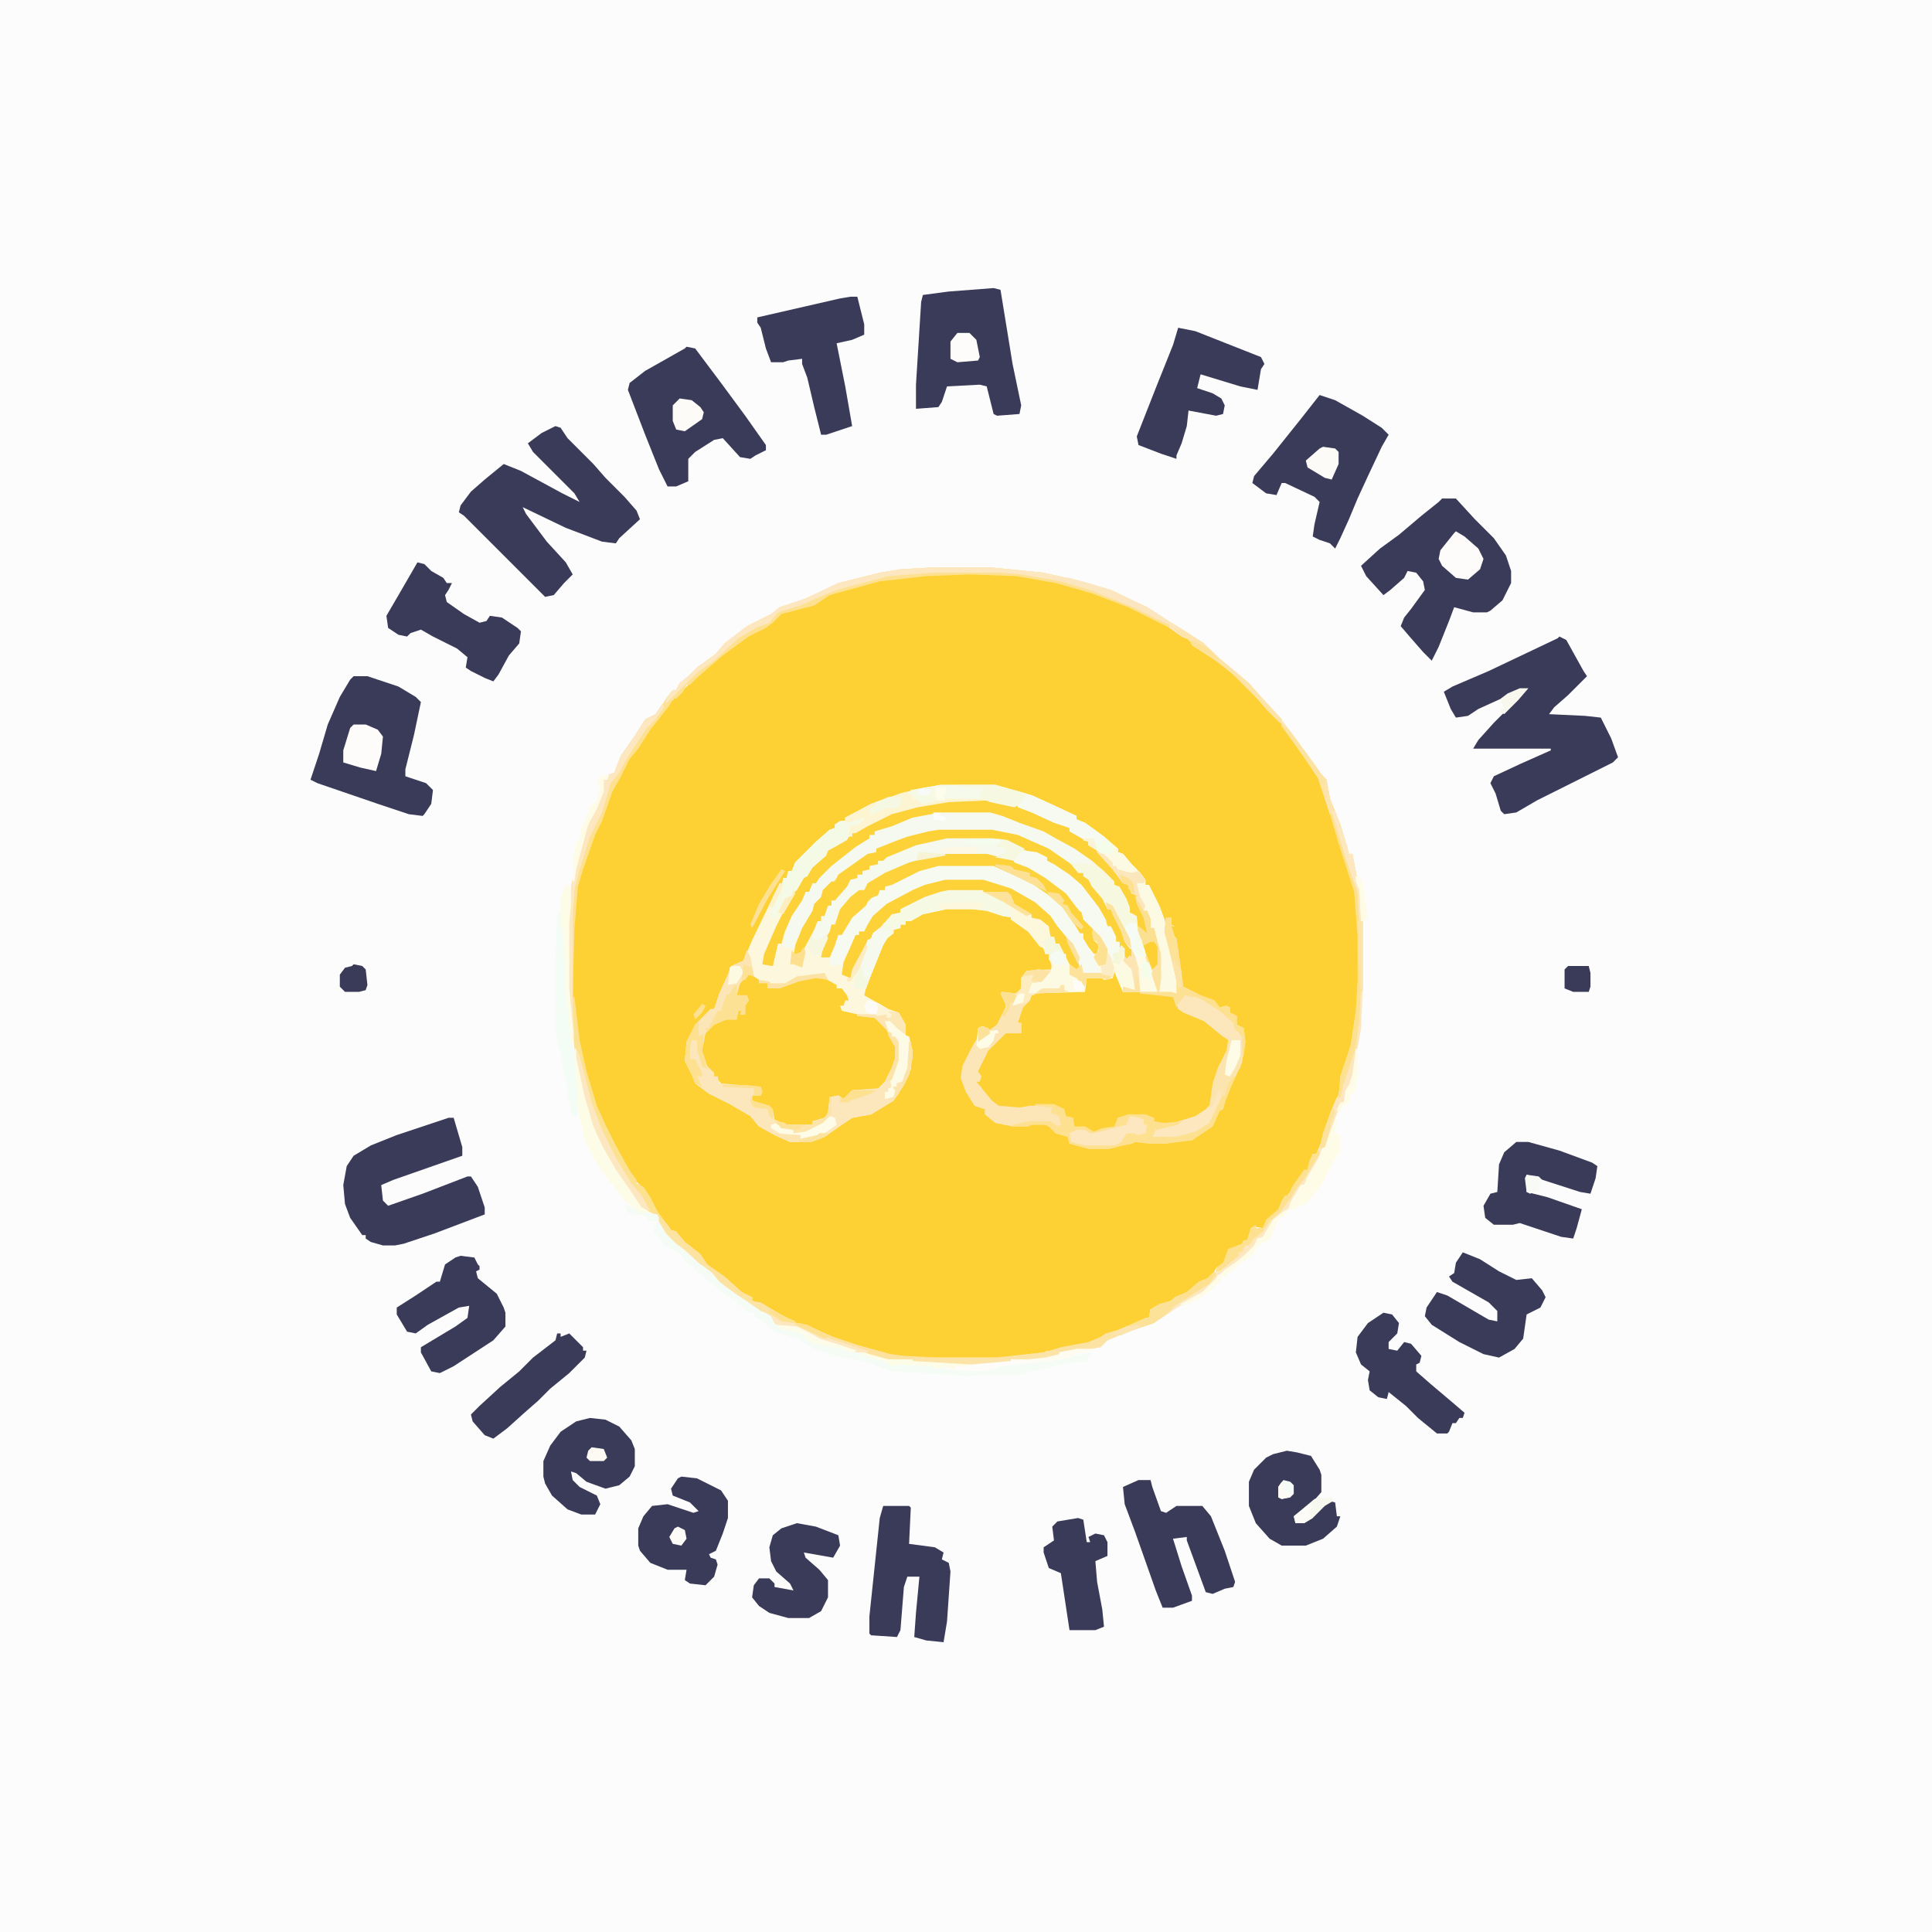 <?xml version="1.0" encoding="UTF-8"?>
<svg version="1.1" viewBox="0 0 1120 1120" width="280" height="280" xmlns="http://www.w3.org/2000/svg">
<path transform="translate(0)" d="m0 0h1120v1120h-1120z" fill="#FDFCFC"/>
<path transform="translate(562,332)" d="m0 0 27 1 23 4 27 8 20 8 16 9 6 3 9 6 5 5 13 8 16 15 11 11 7 8 8 11 9 13 7 11 6 19 6 20 8 25 2 26v26l-1 19-3 18-6 18-3 15-7 18-4 10-1 2h-2l-3 9-5 5-6 10-3 3-2 5-8 7-2 4-5-1-2 2-2 6h-2l-2 4-7 2-3 8-4 2-2 4-4 4-5 2-9 7-5 2-2 2-8 2-3 1-1 5-8 4-10 4-9 3-2 2-15 4-25 5-20 2h-34l-19-1-11-2-15-4-21-7-9-5-12-4-14-8-6-3v-2l-6-2-12-11-10-7-5-7-9-7-2-4-4-1-8-11-4-8-5-7-3-3-5-6-4-9-8-14-5-13-3-7-6-21-4-25-1-11v-39l2-25 5-16 7-19 4-8 5-15 7-11 4-8 7-9 6-9 6-7 5-7 7-6 13-13 8-6 10-8 9-6 10-5 4-5 12-4 9-2 6-4 7-3 25-7 27-3z" fill="#FDD133"/>
<path transform="translate(545,455)" d="m0 0h32l21 6 11 5 15 7v2l5 2 11 8 8 7v2l3 1 5 6 5 5 3 4v3h2l6 12 3 8 3 15 5 19v7l-1 2h-7l-3-1v-22l-2-7-1-2v-6h-2l-2-10h-2l-4-7v-2l-3-1-2-5-3-1-6-8-11-12-3-2v-2l-4-2-7-4v-2l-9-3-13-6-10-3-14-3h-24l-18 3-15 4-14 7-7 4h-2v2h-3v2l-7 4-4 2-1 3-8 7-3 5-2 1-6 11-7 12-10 23-1 4 6 1 1-9 2-4h2l2-10 8-14 4-6h2l2-5 13-13 12-9 6-4h2v-2h3v-2l18-7 8-3 12-2h29l16 5 9 4 10 4 16 9 11 9 10 10v2l3 1 4 7 2 5v3l4 2 1 10 2 4v4l3 1 1 8 5 12v5h-10l-1-2-2-17-1-6h-2l-3-4-2-6-5-10-1-3h-2l-3-6-6-7-2-4-3-2v-2h-3l-5-5-14-9-16-7-15-3h-31l-15 3-10 3-7 4h-4v2l-8 4-15 11-6 7h-2l-1 5-2 3h-2l-1 5-8 15-2 9 3-1 8-15 2-3h2v-3h2l1-4 1-2h2v-3h2l2-4 7-8 4-1v-2h3v-2l4-1v-2l5-1v-2l12-6 13-5 15-3h26l9 2 12 6 6 2 5 2v2l4 2 9 6 7 6 10 13 4 7 1 4h2l3 6v3h2v8l-1-2-2 2 1 3h-3l-7-14-4-5-5-5-1-4-3-3-6-8-12-9-10-6-10-4-14-3h-24l-15 3-16 6-15 9-1 2-5 3-3 1-2 4-3 3-3 7-1 2h-2l-1 5-4 11-1 3 5-1 4-10 1-2h2l2-5 6-8 7-6 7-7h3v-2l14-7 9-4 8-2h32l22 10 10 7 9 8 8 11 1 4h2l5 9 5 10v5l-10-1-1-5h-2l-6-12-4-6-6-8-5-6-14-9-10-4-10-3h-22l-15 4-19 10-8 7-5 8h-3v2h-2l-3 10-4 9v4l4 2 1-5 9-17 2-1 1-3 5-4 6-7 5-1v-2l14-7 9-3 5-1h20v2l6 1 8 4v3l4 2-1 4-6-1-9-3-9-1h-14l-14 3-7 4h-3v2h-3v2l-4 1v2l-5 4-8 20-3 8-1 4 14 8 6 2 4 7v7h2l2 8-1 11-4 9-6 9-13 8-11 2-6 4-10 7-8 3h-12l-9-4-9-5-5-6-12-7-12-6-8-6-2-5-4-8 1-11 5-10 9-9h2l3-9 5-11 2-5 7-3 5-12 16-33h2v-3h2l1-4h2l2-5 12-12 8-7 3-1v-2l3-2h3v-2l15-8 17-6 12-3z" fill="#FDF8DD"/>
<path transform="translate(550,464)" d="m0 0h24l19 4 12 5 15 7v2l4 1 7 5 12 12 8 10 6 8 3 3 3 5v2h2l2 5v5h2l2 8 2 7v15l-1 7h7l3 1v-9l-7-27 1-8h3v4l2 1h-2l2 6 1 1 4 28 10 5 8 3 3 4 4-1 2 1v3l4 2v5l4 2 1 8-2 12-6 13-4 10-1 4-2 1-4 9-12 8-16 2h-8l-9-1-2 1-5 1-8 2h-12l-11-3-1-4-7-2-4-4-2-1h-8l-2 1h-9l-10-2-6-5v-3l-6-2-5-8-3-8 1-7 5-10 4-7v-5l3-1 4 2 4-3 5-10v-2l-3-6 1-1 8 1 3-3v-6l3-4 11-1h4l-1-4-1-5h-2l-1-3-5-5-4-5-10-7 1-5-3-2v-3l-5-2-9-3v-2l-20 1-11 3-10 4-4 3h-3v2l-5 2-3 4h-2l-2 4-4 2-1 4h-2l-2 5-7 13-1 4-5-2 1-7 7-16h2v-2h3l2-4 3-5 8-7 15-8 7-3 12-3h22l16 5 14 8 9 8 4 6 5 6 6 11 1 5h2l1 5 10 1-2-6-4-9-4-6v-3h-2l-3-5-7-10-8-7-10-7-22-10h-32l-11 3-16 8-4 1v2h-3l-1 3-5 2-2 4-8 7-6 10h-2l-2 6-3 7h-5l2-10 3-5 1-4h2l3-9 6-7 5-4h3l2-4 10-6 14-6 15-4 6-1h24l16 4 14 6 12 9 6 5 5 7v2l3 1 3 7 5 5 6 9 2 7 2-1-1-3 3-1 1-6h-2l-3-9h-2l-5-10-10-12v-2l-3-1-5-5-12-8v-2l-5-1-10-4-10-5-7-1h-26l-18 4-17 7-2 2h-3v2l-5 1v2l-4 1v2h-3v2l-4 1-2 4-7 8h-2v3h-2l-2 6h-2v3h-2l-2 5-8 15-2-1-2 2 1-7 4-10 6-10 1-4 4-4 1-4 5-5h2l2-4 17-12 5-1v-2l10-4 8-3 12-3 6-1h31l15 3 18 8 16 11 1 3h3l5 5 4 7 5 6v3h2l6 10 3 9 2 4h2l3 11 1 14h10l-3-9-4-11v-5l-2-1-3-8-1-10-3-2-5-12-9-10-8-8-10-7-11-6-7-4-14-5-10-4-7-2h-29l-16 3-12 5-10 3v2h-3v2l-8 5-14 11-7 7-2 3h-2l-2 5h-2l-2 5-6 9-4 9-2 7h-2l-3 13-6-1 1-6 7-16 8-16 6-9 2-4h2l2-5 7-7 11-9h3v-2h3v-2l9-5 14-7 15-4z" fill="#FCE7BF"/>
<path transform="translate(645,561)" d="m0 0 3 3 3 10 29 3 3 7 18 9 11 10v6l-5 10-3 9-2 12-3 3-6 4-13 4-8 1-3-2v-2l-5-1h-10l-6 1-1 5-1 1-11 2-2 1-4-3h-7v-6l-5-1v-4l-6-2h-11l-9 2-12-1-7-6-3-4v-2l-3-1v-2h2v-4l-2-2 6-12 11-11 9 1v-6h-2l2-9 6-7 6-2h25v-8l1-1h9l3 1h3z" fill="#FDD133"/>
<path transform="translate(434,564)" d="m0 0 6 4v2l3-1 2 1v3l11-2 10-4 10-1 9 5v2h3l3 4 1 3h-2l-1 3h-2l1 3 9 2 10 1 5 5 8 13-1 9-4 9-4 6-2 1-15 1-5 5-3-2h-4l-1 9-5 5h-5v2l-5 1h-10l-8-4-2-7-10-4v-3h5v-4l-22-2-3-3v-2h-2l-6-7-2-11 3-8 5-5 7-3h6l1-4h2l1 1 1-5 1-4-6-1v-6l5-4z" fill="#FDD133"/>
<path transform="translate(544,481)" d="m0 0h31l15 3 18 8 16 11 1 3h3l5 5 4 7 5 6v3h2l6 10 3 9 2 4h2l3 11 1 14h-10l-3-7-2-5-1 4-5 1-1-1h-9l-1 8-33 1v-5l4-3h4l5-5 1-4-2-3v-3h-2l-1-3-5-5-4-5-10-7 1-5-3-2v-3l-5-2-9-3v-2l-20 1-11 3-10 4-4 3h-3v2l-5 2-3 4h-2l-2 4-4 2-1 4h-2l-2 5-7 13-1 4-5-2 1-7 7-16h2v-2h3l2-4 3-5 8-7 15-8 7-3 12-3h22l16 5 14 8 9 8 4 6 5 6 6 11 1 5h2l1 5 10 1-2-6-4-9-4-6v-3h-2l-3-5-7-10-8-7-10-7-22-10h-32l-11 3-16 8-4 1v2h-3l-1 3-5 2-2 4-8 7-6 10h-2l-2 6-3 7h-5l2-10 3-5 1-4h2l3-9 6-7 5-4h3l2-4 10-6 14-6 15-4 6-1h24l16 4 14 6 12 9 6 5 5 7v2l3 1 3 7 5 5 6 9 2 7 2-1-1-3 3-1 1-6h-2l-3-9h-2l-5-10-10-12v-2l-3-1-5-5-12-8v-2l-5-1-10-4-10-5-7-1h-26l-18 4-17 7-2 2h-3v2l-5 1v2l-4 1v2h-3v2l-4 1-2 4-7 8h-2v3h-2l-2 6h-2v3h-2l-2 5-8 15-2-1-2 2 1-7 4-10 6-10 1-4 4-4 1-4 5-5h2l2-4 17-12 5-1v-2l10-4 8-3 12-3z" fill="#FDFAE3"/>
<path transform="translate(540,329)" d="m0 0h35l30 3 22 5 17 5 21 10 14 9 5 3 14 9 8 8 11 9 7 6 7 8 12 13 8 11 12 17 6 7 2 11 6 15 4 13 1 4h2l3 16 2 5 1 18v40l-1 22-3 17-1 10-4 9-2 7-2 1-7 19-6 15-8 13h-2l-2 5-6 10-8 6-6 10h-3l-2 5-5 5-10 8-4 3h-2l-2 4-8 8-12 6-12 8-6 3-12 4-12 5-4 4-30 5-2 1-39 4-26-1-26-2-11-3-9-2-15-4-9-4-6-4-12-2-4-2-2-4-10-6-12-8-8-6-4-5-8-6-11-10-8-7-5-10-9-5-6-9-9-13-8-14-5-11-5-17-6-28-3-21-1-14v-38l2-21 5-22 4-14 6-10 3-9 1-7h2l1-3 3-1 4-10 9-13 5-8 6-3 9-13 3-1 2-4 5-4 5-5 11-8 5-6 13-10 14-7 5-4 15-5 19-9 24-6 12-2zm22 3-25 1-27 3-29 8-9 6-19 5-5 5-4 3-10 5-15 11-7 6-8 7-6 5-6 7-5 5-7 9-4 5-7 11-5 6-5 10-5 9-6 17-4 8-7 20-3 10-2 25v39l3 25 4 18 6 20 5 11 6 12 6 11 3 5 4 6 4 4 5 7 2 5 9 12h3l2 4 11 9 5 7 10 7 10 9 6 2v2l8 4 14 8 10 3 12 6 18 6 18 5 8 1 19 1h34l28-3 10-3 16-3 7-3 3-2 7-2 10-4 8-4 1-5 5-2 7-2 2-2 7-3 7-6 5-2 5-5v-2l4-2 3-8 8-3 1-3h2l3-7h2 4l4-6 6-5 2-5 6-8 6-9 2-1 3-9h2l4-8 6-18 3-7 3-15 5-15 3-20 1-17v-26l-2-26-9-28-5-17-7-21-6-9-7-10-8-11-7-8-9-10-13-13-10-8-14-9-4-4-9-6-24-12-21-8-21-6-23-4z" fill="#FCE7C1"/>
<path transform="translate(904,369)" d="m0 0 4 2 10 18 2 3-11 11-8 7-3 4 21 1 9 1 6 12 4 11-3 3-44 22-12 7-7 1-2-2-3-10-3-6 2-4 15-7 18-8v-1h-45l3-5 9-10 19-19-6 1-22 10-6 4-7 1-3-5-4-10 5-3 21-9 40-19z" fill="#3A3B59"/>
<path transform="translate(322,247)" d="m0 0 3 1 4 6 15 15 7 8 11 11 7 8 2 5-12 11-2 3-8-1-21-8-25-12 2 4 12 16 11 12 4 7-5 5-6 7-5 1-47-47-3-2 1-4 6-8 8-7 11-9 10 4 24 13 10 5-3-5-24-24-3-5 8-6z" fill="#3A3B59"/>
<path transform="translate(836,289)" d="m0 0h8l11 12 11 11 7 10 3 9v7l-5 10-7 6-2 1h-8l-11-3-3 8-6 15-4 8-5-5-7-8-6-7 2-5 4-5 8-11-1-5-4-5-5-1-2 4-8 7-4 3-10-11-3-6 11-10 11-8 13-11 10-8z" fill="#3A3B59"/>
<path transform="translate(205,392)" d="m0 0h8l18 6 10 6 3 3-4 19-5 20v4l12 4 4 4-1 8-4 6-1 1-8-1-18-6-35-12-4-2 5-15 5-17 7-16 6-10z" fill="#3A3B59"/>
<path transform="translate(260,648)" d="m0 0h3l5 17v5l-40 14-7 3 1 9 3 3 20-7 26-10h2l4 6 4 12v4l-29 11-18 6-5 1h-7l-7-2-3-2v-2h-2l-7-10-3-8-1-11 2-11 4-6 10-6 15-6z" fill="#3A3B59"/>
<path transform="translate(398,201)" d="m0 0 5 1 15 20 14 19 12 17v3l-6 3-3 2-6-1-10-11-5 1-11 7-4 4v13l-7 3h-5l-5-10-8-20-10-26 1-4 9-7 23-13z" fill="#3A3B59"/>
<path transform="translate(765,229)" d="m0 0 9 3 16 9 11 7 4 4-4 7-8 17-6 13-5 12-5 11-3 6-3-3-6-2-4-2 1-7 3-13-3-3-17-8h-2l-3 7-6-1-8-6 1-4 11-13 16-20z" fill="#3A3B59"/>
<path transform="translate(576,167)" d="m0 0 4 1 7 43 5 24-1 5-13 1-2-1-4-16-4-1-19 1-3 9-2 3-13 1v-14l3-48 1-4 15-2z" fill="#3A3B59"/>
<path transform="translate(545,455)" d="m0 0h32l21 6 11 5 15 7v2l5 2 11 8 8 7v2l3 1 5 6 5 5 3 4v3h2l6 12 3 8 3 15 5 19v7l-1 2h-7l-3-1v-22l-2-7-1-2v-6h-2l-2-10h-2l-4-7v-2l-3-1-2-5-3-1-6-8-11-12-3-2v-2l-4-2-7-4v-2l-9-3-13-6-10-3-14-3h-24l-18 3-15 4-14 7-7 4h-2v2h-3v2l-7 4-4 2-1 3-8 7-3 5-2 1-4 7-7 6-5 10h-3v-6l6-11 1-6h2l1-4h2l2-5 12-12 8-7 3-1v-2l3-2h3v-2l15-8 17-6 12-3z" fill="#F5FAEA"/>
<path transform="translate(545,470)" d="m0 0h29l16 5 9 4 10 4 16 9 11 9 10 10v2l3 1 4 7 2 5v3l4 2 1 10 2 4v4l3 1 1 8 5 12v5h-10l-1-2-2-17-1-6h-2l-3-4-2-6-5-10-1-3h-2l-3-6-6-7-2-4-3-2v-2h-3l-5-5-14-9-16-7-15-3h-31l-15 3-10 3-7 4h-4v2l-8 4-15 11-6 7h-2l-1 5-2 3h-2l-1 5-8 15h-2l-1 6-6-1 2-11 3-8 8-13h2l2-5 13-13 12-9 6-4h2v-2h3v-2l18-7 8-3z" fill="#F6F9EF"/>
<path transform="translate(683,190)" d="m0 0 10 2 38 15 2 4-2 3-2 12-10-2-23-7-2 8 9 3 5 3 2 4-1 5-4 1-16-3-1 9-3 10-3 7v2l-9-3-13-5-1-5 11-28 10-25z" fill="#3A3B59"/>
<path transform="translate(493,172)" d="m0 0h4l4 16v6l-7 3-9 2 5 25 4 23-15 5h-3l-4-16-4-17-3-8v-3l-8 1-3 1h-7l-3-8-3-12-2-3v-3l48-11z" fill="#3A3B59"/>
<path transform="translate(660,858)" d="m0 0h7l1 4 5 14 3 1 6-4h15l5 6 8 20 6 18-1 3-5 1-7 3-4-1-11-30v-2l-8 1 5 16 6 17v3l-11 4h-6l-4-10-12-34-6-16-1-10z" fill="#3A3B59"/>
<path transform="translate(512,873)" d="m0 0h15l1 1-1 21 15 2 5 3-1 4 4 2 1 5-2 29-2 12-10-1-7-2 1-14 2-21h-7l-2 6-2 25-2 4-15-1-1-1v-10l6-57z" fill="#3A3B59"/>
<path transform="translate(433,551)" d="m0 0 2 4 2 11-3-1-5 5-2 7h6l1 3-2 3v5h-3l1-2h-2l-1 5h-6l-7 3-5 5-2 10 3 9 4 4v2h2l1 4 24 2 1 3-1 2h-5v3l10 3 2 2 1 6 7 3h15v-2l7-2 2-3 1-9 5-1 3 2 5-5 15-1 4-4 4-8 2-6v-6l-4-7 1-2 1 3h2l2 3v11l-4 12v4h-2v2h-2v4l5-1v-6h2v-2l3-1 3-8 1-15h1l1 9-2 10-3 6-6 9-13 8-11 2-6 4-10 7-8 3h-12l-9-4-9-5-5-6-12-7-12-6-8-6-2-5-4-8 1-11 5-10 9-9h2l3-9 5-11 2-5 7-3z" fill="#FCE7BD"/>
<path transform="translate(242,326)" d="m0 0 4 1 4 4 7 4 2 3h3l-2 4-2 3 1 4 10 7 9 5 4-1 2-3 7 1 9 6 2 2-1 7-6 7-6 11-3 4-5-2-8-4-3-2 1-6-6-5-14-7-7-4-6 2-2 2-5-1-6-4-1-7 7-12z" fill="#3A3B59"/>
<path transform="translate(267,728)" d="m0 0 8 1 2 4 1 1v2l-2 1 1 4 11 9 4 8 1 3v8l-7 8-23 15-8 4-5-1-6-11v-3l20-12 7-5 1-7-6 1-18 10-7 5-5-1-6-10v-4l11-7 12-8h2l3-10 6-4z" fill="#3A3B59"/>
<path transform="translate(848,726)" d="m0 0 10 4 11 7 10 5 9-1 6 7 2 4-3 6-8 4-2 14-5 6-9 5-9-2-14-7-16-10-4-5 1-5 6-9 6 2 24 14 5 1v-6l-5-5-21-12-2-3 3-2 1-6z" fill="#3A3B59"/>
<path transform="translate(879,662)" d="m0 0h7l18 5 19 7 3 2-1 7-3 9-6-1-31-10v10l12 3 20 7-3 11-2 6-7-1-24-8-4 1h-11l-5-4-1-7 4-7 4-1 1-16 3-7z" fill="#3A3B59"/>
<path transform="translate(395,856)" d="m0 0 9 1 14 7 4 6v10l-3 9-4 10-4 2 1 2 3 1 1 3-2 7-5 5-9-1-3-2 1-6h-11l-10-4-6-7-1-3v-10l3-7 5-6 9-1 15 5 3-1-5-5-10-4-1-4 4-6z" fill="#3A3B59"/>
<path transform="translate(342,822)" d="m0 0 9 1 8 4 7 8 2 5v10l-3 6-6 5-8 2-11-4-6-5-3-1 1 5 4 4 10 5 2 5-3 6h-8l-8-3-9-8-4-7-1-4v-9l4-9 6-8 9-6z" fill="#3A3B59"/>
<path transform="translate(549,485)" d="m0 0h26l9 2 12 6 6 2 5 2v2l4 2 9 6 7 6 10 13 4 7 1 4h2l3 6v3h2v8l-1-2-2 2 1 3h-3l-7-14-4-5-5-5-1-4-3-3-6-8-12-9-10-6-10-4-14-3h-24l-15 3-16 6-15 9-1 2-5 3-3 1-2 4-3 3-3 7-1 2h-2l-1 5h-2l-2 4-5 1h-1v-7l3-5h2v-3h2l1-4 1-2h2v-3h2l2-4 7-8 4-1v-2h3v-2l4-1v-2l5-1v-2l12-6 13-5z" fill="#F6F9EE"/>
<path transform="translate(746,841)" d="m0 0 6 1 8 2 5 8 1 3v10l-7 8-8 6v3l7-1 10-9 2-2 4 1 1 8h2l-2 6-8 7-10 4h-14l-7-4-8-9-4-10v-14l3-7 7-7 4-2z" fill="#3A3B59"/>
<path transform="translate(544,501)" d="m0 0h32l22 10 10 7 9 8 8 11 1 4h2l5 9 5 10v5l-10-1-1-5h-2l-6-12-4-6-6-8-5-6-14-9-10-4-10-3h-22l-15 4-19 10-8 7-5 8h-3v2h-2l-3 10-3 1-2 6-6 1-1-2 2-10 3-6h2l2-5 6-8 7-6 7-7h3v-2l14-7 9-4z" fill="#F6FAF1"/>
<path transform="translate(550,464)" d="m0 0h24l19 4 12 5 15 7v2l4 1 7 5 12 12 8 10 7 9 3 7 4 8 1 7-2 2-5-6-2-7-2-1-5-12-9-10-8-8-10-7-11-6-7-4-14-5-10-4-7-2h-29l-16 3-12 5-10 3v2h-3v2l-8 5-14 11-7 7-2 3h-2l-2 5h-2l-2 5-6 9-4 9-2 7h-2l-3 13-6-1 1-6 7-16 8-16 6-9 2-4h2l2-5 7-7 11-9h3v-2h3v-2l9-5 14-7 15-4z" fill="#FDD138"/>
<path transform="translate(802,761)" d="m0 0 5 1 4 5-1 6-5 5v4l5 1 4-5 4 1 6 7-1 4-2 1v4l8 7 13 11 7 6-1 3h-2l-2 3h-2l-2 5-1 1h-6l-11-9-7-7-10-8-1 4-5-1-5-4-1-6 1-5-5-4-3-7 1-9 6-8z" fill="#3A3B59"/>
<path transform="translate(540,329)" d="m0 0h35l30 3 22 5 17 5 21 10 14 9 5 3 14 9 8 8 11 9 7 6 7 8 12 13-1 2-7-7-7-8-13-13-10-8-14-9-1-3-5-2-7-5-24-12-21-8-21-6-23-4-27-1-25 1-27 3-29 8-9 6-19 5-5 5-4 3-10 5-15 11-7 6-8 7-4 4h-2l-2 4-4 4h-2l-2 4-7 9-4 5-7 11-5 6-5 10-5 9-6 17-4 8-7 20-3 10-2 25-1 39h-1v-47l1-15 6-22 5-14 6-12 5-16 5-5 6-12 8-11 4-6 5-5 4-8 4-5h2l2-4 5-4 5-5 11-8 5-6 13-10 14-7 5-4 15-5 19-9 24-6 12-2z" fill="#FDE190"/>
<path transform="translate(462,883)" d="m0 0 11 2 13 5 1 6-4 7-17-3 1 3 8 7 5 6v10l-4 8-7 4h-12l-11-3-6-4-4-5 1-7 3-4h6l3 3v2l11 2-2-4-8-7-3-6-1-8 2-7 5-4z" fill="#3A3B59"/>
<path transform="translate(625,880)" d="m0 0 3 1 2 13h2l-1-3 4-2 5 1 2 4v8l-7 3 1 12 3 16 1 10-5 2h-15l-5-33-7-3-3-9v-3l6-4-1-8 3-3z" fill="#3A3B59"/>
<path transform="translate(323,773)" d="m0 0h2v2l5-2 8 8v2h2l-1 4-9 9-11 9-7 7-8 7-10 9-8 6-5-2-7-8-1-4 5-5 12-11 11-9 8-8 13-10z" fill="#3A3B59"/>
<path transform="translate(544,481)" d="m0 0h31l15 3 18 8 16 11 1 3h3l5 5 4 7 5 6v3h2l6 10 3 9 3 4 1 6-4 1-3-7-1-1v-3h-2l-3-9h-2l-5-10-10-12v-2l-3-1-5-5-12-8v-2l-5-1-10-4-10-5-7-1h-26l-18 4-17 7-2 2h-3v2l-5 1v2l-4 1v2h-3v2l-4 1-2 4-7 8h-2v3h-2l-2 6h-2v3h-2l-2 5-8 15-2-1-2 2 1-7 4-10 6-10 1-4 4-4 1-4 5-5h2l2-4 17-12 5-1v-2l10-4 8-3 12-3z" fill="#FDD239"/>
<path transform="translate(384,408)" d="m0 0 1 2-5 7-5 5-8 12-5 8-3 6-5 6-5 17-7 14-6 19-3 12-1 15-1 47h2l3 25 4 18 6 20 5 11 6 12 6 11 3 5 3 4v2l4 2 4 6 4 8 8 11 3 1 5 6 9 7 4 6 10 7 10 9 6 3v2l6 2 16 9 3 1v2l9 3 8 4 25 8v1h-6l-12-4-13-4-5-4-5-2-10-1-3-2-2-4-10-6-12-8-8-6-4-5-8-6-11-10-8-7-5-10-9-5-6-9-9-13-8-14-5-11-5-17-6-28-3-21-1-14v-38l2-21 5-22 4-14 6-10 3-9 1-7h2l1-3 3-1 4-10 9-13 5-8 6-3z" fill="#FCE191"/>
<path transform="translate(548,495)" d="m0 0h24l16 4 14 6 12 9 6 5 5 7v2l3 1 3 7 3 2v7l3 1 1 5-3 3-4-5-3-5v-3h-2l-3-5-7-10-8-7-10-7-22-10h-32l-11 3-16 8-4 1v2h-3l-1 3-5 2-2 4-8 7-6 10h-2l-2 6-3 7h-5l2-10 3-5 1-4h2l3-9 6-7 5-4h3l2-4 10-6 14-6 15-4z" fill="#FDD23A"/>
<path transform="translate(362,698)" d="m0 0 6 2 3 2 10 2 7 12 4 3v2l4 2 10 9 10 8 5 5 13 9 11 7 4 3 1 3 6 1 9 2 6 4 9 4 15 4 9 4 9 2 5 3 9-1 15 1h2l7 1v1l17 1 7-1 5-2 28-3 13-2 12-2v2h-2l-1 3-10 1-18 4-12 3h-21l-9 1-7-1-36-2-14-5-15-3-7-2-9-3-10-6-7-2-6-2-8-7-4-2v-2h-3l-4-4-3-1v-2l-5-2-17-14-3-2v-2h-2l-5-6-4-3-6-3-6-8v-3l-2-1h4v-2h-5l-1-3-8-1-3-1z" fill="#F5FCF6"/>
<path transform="translate(602,562)" d="m0 0 7 1-5 6-6 1-2 6 4 1h-2l-1 3-4 4-3 9h2v6h-9l-10 10-6 12 2 3-1 3h-2l9 11 4 3 12 1 6-1h11l2 1 2 4 2 1 1 4 2 2-4 1-4-3h-12l-3 1h-12l-6-2-5-4v-3l-6-2-5-8-3-8 1-7 5-10 4-7v-5l3-1 4 2 4-3 5-10v-2l-3-6 1-1 8 1 3-3v-6l3-4z" fill="#FCE5B6"/>
<path transform="translate(548,510)" d="m0 0h22l16 5 14 8 9 8 4 6 5 6 6 11 2 7-3 4-5-10v-2h-2l-2-6h-2l-1-4h-2l-3-7-8-4-4-4-7-4-2-5-1-1-14-1h-20l-11 3-10 4-4 3h-3v2l-5 2-3 4h-2l-2 4-4 2-1 4h-2l-2 5-7 13-1 4-5-2 1-7 7-16h2v-2h3l2-4 3-5 8-7 15-8 7-3z" fill="#FDD138"/>
<path transform="translate(715,623)" d="m0 0 1 2-4 8-3 10-2 1-4 9-12 8-16 2h-8l-9-1-2 1-5 1-8 2h-12l-11-3-1-4-7-2-4-4-2-1h-8l-2 1h-9v-1l10-2h12l4 3 2-1-1-5-5-2 1-3-10-1v-1h11l6 3 1 4 4 1 1 5h6l5 3 5-2 7-1 2-5 6-2h10l5 2v2l6 1 10-1-2 2-13 3-2 4h14l11-3 8-5 9-19 3-7z" fill="#FDE190"/>
<path transform="translate(550,516)" d="m0 0h20v2l6 1 8 4v3l4 2-1 4-6-1-9-3-9-1h-14l-14 3-7 4h-3v2h-3v2l-4 1v2l-5 4-8 20-3 8h-7l1-10 5-12 2-6 2-1 1-3 5-4 6-7 5-1v-2l14-7 9-3z" fill="#F6F9E4"/>
<path transform="translate(540,329)" d="m0 0h35l30 3 22 5 17 5 21 10 14 9 5 3 14 9 8 8 11 9 7 6 7 8 12 13-1 2-7-7-7-8-13-13-10-8-14-9-1-3-5-2-7-5v-2l-5-2-16-8-25-10-17-5-23-4-11-1h-40l-26 2-30 8-12 5-9 4-13 4-5 6-8 3-10 6-14 13-10 7-18 18v-3l4-5h2l2-4 5-4 5-5 11-8 5-6 13-10 14-7 5-4 15-5 19-9 24-6 12-2z" fill="#FCE7C1"/>
<path transform="translate(633,499)" d="m0 0 7 6 6 6v2l3 1 4 7 2 5v3l4 2 1 10 2 4v4l3 1 1 8 5 12v5h-10l-1-2-2-17-1-6h-2l-3-4-2-6-5-10-1-3h-2l-3-6-6-7-2-4-3-2v-2h-3l-5-6 13 1z" fill="#F6F8E0"/>
<path transform="translate(593,493)" d="m0 0 8 1 6 3v2l4 2 9 6 7 6 10 13 4 7 1 4h2l3 6v3h2v8l-1-2-2 2 1 3h-3l-7-14-4-5-5-5-1-4-3-3-6-8-12-9-10-6-8-3-1-3z" fill="#F6FAF1"/>
<path transform="translate(515,598)" d="m0 0 2 1v2h2l2 3v11l-4 12v4h-2v2h-2v4l5-1v-6h2v-2l3-1 3-8 1-15h1l1 9-2 10-3 6-6 9-13 8-11 2-6 4-10 7-8 3h-12l-9-4 2-1 13 1v2l10-2 10-6v-4l-4 1-13 7-7 1v-2l-7-1-4-4 6 1 1 1h15v-2l7-2 2-3 1-9 5-1 3 2 5-5 15-1 4-4 4-8 2-6v-6l-4-7z" fill="#FCE6BB"/>
<path transform="translate(323,528)" d="m0 0 2 1v8l2 1 1 11 2 39 2 17 3 16v8l1 5-1 7v3l-1 4-3-3-2-11-1-9-2-6-1-9-2-5-1-11v-37z" fill="#F4FCF6"/>
<path transform="translate(636,493)" d="m0 0 4 2 5 5v2h2l1 2 8 2 4-1 4 5v3h2l6 12 3 8 3 15 5 19v7l-1 2h-7l-3-1v-22l-2-7-1-2v-6h-2l-2-10h-2l-4-7v-2l-3-1-2-5-3-1-6-8-9-10z" fill="#FDFAE3"/>
<path transform="translate(704,737)" d="m0 0 1 2-4 5-6 4-14 9-5 5-7 5-15 5-12 5-4 4-30 5-2 1-39 4-26-1-26-2-11-3-8-3-18-6-17-8 3-1 10 4 9 4 15 5 18 5 8 1 19 1h34l28-3 10-3 16-3 7-3 3-2 7-2 10-4 6-3h2l1-5 5-3 7-2 2-2 7-3 7-6 5-2z" fill="#FCE3A4"/>
<path transform="translate(593,461)" d="m0 0h5l11 5 15 7v2l5 2 11 8 8 7v2l3 1 5 6 3 3-1 2-4 1-7-3v-2h-2l-7-8-7-4v-2l-4-2-7-4v-2l-9-3-13-6-8-3v-3l3-3z" fill="#F6FAF1"/>
<path transform="translate(658,519)" d="m0 0 3 4 2 5h2l2 5v5h2l2 8 2 7v15l-1 7h7l3 1v-9l-7-27 1-8h3v4l2 1h-2l2 6 1 1 4 28 10 5 8 3 3 4 4-1 2 1v3l4 2v5l4 2 1 8-1 8h-1l-1-11-1-3-3-1-2-5-10-8-8-5-8-2-4 5-1 2-2-6-19-2v-1h10l-3-9-4-11v-5l-2-1-3-8 1-4 5 4-2-9-4-8z" fill="#FDE190"/>
<path transform="translate(498,474)" d="m0 0h3v2h-2l-1 3-3 1-2-1 1 3-3 5-7 4-4 2-1 3-8 7-3 5-2 1-4 7-7 6-5 10h-3v-6l6-11 1-6h2l1-4h2l2-5 12-12 8-7 3-1v-2l3-2 10-1z" fill="#F5FAE6"/>
<path transform="translate(333,608)" d="m0 0h1l6 28 6 20 10 19 8 12 7 9 2 4 4 3h-6l-9-7-6-8v-2h-2l-9-13-6-12-3-13-1-6v-9l-1-6z" fill="#FDFCE7"/>
<path transform="translate(743,419)" d="m0 0 5 5 14 19 4 6 3 3 2 11 6 15 4 13 1 4h2l3 16 2 5 1 18v40l-1 1-1 17-2 15-7 21-2 8h-1l1-12 6-18 3-20 1-17v-26l-2-26-9-28-5-17-7-21-6-9-7-10-8-11z" fill="#FDE190"/>
<path transform="translate(433,551)" d="m0 0 2 4 2 11-3-1-5 5-2 7h6l1 3-2 3v5h-3l1-2h-2l-1 5h-6l-7 3-5 5h-2l-1 3-2-1v-6l4-6 4-4h2l3-9 5-11 2-5 7-3z" fill="#FCE5B6"/>
<path transform="translate(687,576)" d="m0 0 9 3 11 7 8 7 1 4 4 4v11h-2l-3 10-3 2-2-1 1-8 2-12-4-2-11-9-12-5-3-2-1-4z" fill="#FCE6BC"/>
<path transform="translate(634,539)" d="m0 0 4 4 6 12v2l2-1-1-3 3-1 2-4 2 2v4l1 2 2-2 1 1v-5l2 4 2 7 1 14h-10l-3-7-2-5-1 4-5 1-1-1h-9l-1 5-5-5-4-2v-6l4 3 3-3 1 5 10 1-4-12h2l1-5-3-3-1-5z" fill="#FDFAE2"/>
<path transform="translate(205,420)" d="m0 0h7l7 3 3 4-1 10-3 10-9-2-10-3v-7l4-13z" fill="#FDFCFA"/>
<path transform="translate(844,308)" d="m0 0 5 3 8 7 3 6-2 6-7 6-7-1-8-7-2-4 1-5 8-10z" fill="#FDFCFA"/>
<path transform="translate(384,408)" d="m0 0 1 2-5 7-5 5-8 12-5 8-3 6-5 6-5 17-7 14-6 19-3 12-1 15v54l1 16h-1l-2-14-1-14v-38l2-21 5-22 4-14 6-10 3-9 1-7h2l1-3 3-1 4-10 9-13 5-8 6-3z" fill="#FCE7C1"/>
<path transform="translate(602,562)" d="m0 0 7 1-5 6-6 1-2 6 4 1h-2l-1 3-4 4-3 9h2v6h-9l-8 8-1-3 4-6-4-1 4-3 5-10v-2l-3-6 1-1 8 1 3-3v-6l3-4z" fill="#FCE5B5"/>
<path transform="translate(525,459)" d="m0 0 3 1 2 3h5l-1 2 14-2h25v1l-23 1-18 3-15 4-14 7-7 4h-2v2l-2-1 1-5 5-1 1-2h2v-2l-9 3-2-1v-2l15-8 17-6z" fill="#FDF4D1"/>
<path transform="translate(774,646)" d="m0 0 1 4-1 7h2l1 2v8l-5 8-6 12-8 10-8 4h-3l1-4 6-10h2l2-5 6-10 6-15z" fill="#FEFCE7"/>
<path transform="translate(382,705)" d="m0 0 5 5 2 3 3 1 5 6 9 7 4 6 10 7 10 9 6 3v2l6 2 16 9 3 1v2l9 3 8 4 25 8v1h-6l-12-4-13-4-5-4-5-2-10-1-3-2-2-4-10-6-12-8-8-6-4-5-8-6-11-10-8-7-4-7z" fill="#FCE3A2"/>
<path transform="translate(610,334)" d="m0 0 10 1 24 7 21 10 14 9 5 3 14 9 8 8 11 9 7 6 7 8 12 13-1 2-7-7-7-8-13-13-10-8-14-9-1-3-5-2-7-5v-2l-5-2-16-8-25-10-17-5-5-1z" fill="#FCE6C0"/>
<path transform="translate(624,782)" d="m0 0h10v1l-12 2-1 2-13 2-28 3-5 2-8 1-17-1-4-2v1h-5l-1-1-17-1-6 1-4-3-9-2-5-2v-1l9 1 7 2 26 2 26 1 39-4 8-2z" fill="#FEFCF9"/>
<path transform="translate(655,647)" d="m0 0 6 1 2 1v3h2l-1 5-5 1-1-1h-5l-3 5-4 2h-17l-8-2-1-5 4-2h5l3 2 6-1 11-3 4-1z" fill="#FCE7C1"/>
<path transform="translate(570,517)" d="m0 0h14l2 2 2 5 10 6v2l5 1 5 4 1 6-3 3-1 3h-2l-7-9-10-7 1-5-3-2v-3l-5-2-9-3z" fill="#FDF8DC"/>
<path transform="translate(656,535)" d="m0 0h2l4 10v4l3 1 1 8 5 12v5h-10l-1-2-2-17-6-16 1-4z" fill="#FDFBE5"/>
<path transform="translate(510,538)" d="m0 0h2v2l4-2-1 5-3 5-7 17-3 8h-7l1-10 5-12 2-6 2-1 1-3z" fill="#F6F9ED"/>
<path transform="translate(512,591)" d="m0 0 6 1 7 8 2 1v18l-4 9h-3l-2 8-5 1v-4h2v-2h2l-1-5 4-11v-11l-1-3h-2l-5-9z" fill="#FDFBE6"/>
<path transform="translate(334,608)" d="m0 0 2 4 7 27 6 16 8 16 9 15 6 7 5 9-5-2-6-9-9-13-8-14-5-11-5-17-5-23z" fill="#FCE7C1"/>
<path transform="translate(394,231)" d="m0 0 7 1 5 4 2 3-1 4-10 7-5-1-2-5v-9z" fill="#FDFBF8"/>
<path transform="translate(764,666)" d="m0 0 1 3-5 8-3 5-6 8-3 5-6 8-6 5-4 6-5 4-3 4h-2l-2 4h-2v2l-11 9h-2v-2l4-3 3-8 8-3 1-2h2l2-7 3-2v2h4l2-5 7-6 2-5 2-3h2l2-5 7-10h2l1-5 2-4h2z" fill="#FDE190"/>
<path transform="translate(767,259)" d="m0 0 7 1 2 2v7l-4 9-4-1-10-6-1-4 8-7z" fill="#FDFBF8"/>
<path transform="translate(555,193)" d="m0 0h7l4 4 2 10-1 2-12 1-4-2v-10z" fill="#FDFCFA"/>
<path transform="translate(743,419)" d="m0 0 5 5 14 19 4 6 3 3 2 11 6 15 4 13 1 4h2l3 16 2 5v18h-1l-1-17-4-11-3-9-7-23v-2h-2l-7-21-6-9-7-10-8-11z" fill="#FCE3A2"/>
<path transform="translate(556,455)" d="m0 0h21l18 5-2 4-3 3-2 1-14-3-5-2-1-3 2-2-1-1-13-1z" fill="#F6F8E1"/>
<path transform="translate(704,737)" d="m0 0 1 2-4 5-6 4-14 9-5 5-7 5-15 5-4 2h-4v-2l18-8h2l1-5 5-3 7-2 2-2 7-3 7-6 5-2z" fill="#FCE298"/>
<path transform="translate(426,571)" d="m0 0h1v6h6l1 3-2 3v5h-3l1-2h-2l-1 5h-6l-7 3-4 4-1-2h2l5-10h2l3-9 2-1z" fill="#FCE194"/>
<path transform="translate(788,575)" d="m0 0h1v21l-3 17-1 10-4 9-2 7-2 1-7 19-2 6-3 1 2-9 5-14 3-7h2l2-11 6-18 2-15z" fill="#FCE6BF"/>
<path transform="translate(628,486)" d="m0 0h6l2 3 6-2 6 5v2l3 1 5 6 3 3-1 2-4 1-7-3v-2h-2l-7-8-7-4v-2l-3-1z" fill="#FDFAE4"/>
<path transform="translate(205,559)" d="m0 0 5 1 2 2 1 9-1 3-4 1h-8l-3-3v-7l3-4 4-1z" fill="#3A3B59"/>
<path transform="translate(909,560)" d="m0 0h12l1 4v8l-1 3h-9l-5-2v-11z" fill="#3A3B59"/>
<path transform="translate(328,513)" d="m0 0 3 1v10l-1 11v38l2 21 1 14-2-3-3-31-1-25-1-11-1-1v-17z" fill="#FDFCE7"/>
<path transform="translate(658,519)" d="m0 0 3 4 2 5h2l2 5v5h2l3 12-1 9-3 3-4-10v-2l-2-1-3-8 1-4 5 4-2-9-4-8z" fill="#FCE092"/>
<path transform="translate(712,603)" d="m0 0h1v9l-3 11 4-1 3-8 1-2h2l-1 7-7 9-2 7h-2v-3l-2 1-3 8-2 1 2-14 3-9 5-10z" fill="#FCE4AF"/>
<path transform="translate(481,647)" d="m0 0 3 1 1 4-7 5-9 3h-5v-2l-7 1-5-2-5-3v-2l3-1 7 3 4 2 7-2 12-6z" fill="#FEFCE7"/>
<path transform="translate(746,701)" d="m0 0v3l-5 3-5 12-5 2-3 3-1 3-9 6-4 4-4 3h-2v2l-5 5-8 6-9 4-2-1 13-7 13-13 6-4 6-5 5-5 2-4 3-1 6-10 5-4z" fill="#FEFCE7"/>
<path transform="translate(602,562)" d="m0 0 7 1-5 6-6 1-2 6 4 1h-2l-1 3-4 2-6 1 2-7 3-3v-6l3-4z" fill="#FCECC0"/>
<path transform="translate(636,493)" d="m0 0 4 2 5 5v2h2l1 2 8 2 4-1 4 5-1 2h-4l2 8 3 5-1 3-4-7v-2l-3-1-2-5-3-1-6-8-9-10z" fill="#FCE6BB"/>
<path transform="translate(405,592)" d="m0 0v3 6l3-2-1 10 3 11-3-2-3-10v-5h-3l-1 5v6h3l4 8v2h-2l-1-1 2 5 1 2-4-2-2-5-4-8 1-11 5-10z" fill="#FDE190"/>
<path transform="translate(351,449)" d="m0 0 2 1-1 2h-2v7l-4 10-5 9-7 26-1 7h-1v-13l2-10 2-1 1-7 4-9v-2l5-5 2-8h-2l1-5z" fill="#FEFCE7"/>
<path transform="translate(499,784)" d="m0 0 9 1 7 2 26 2 22 1-1 2h-8v2l-8-2v1h-5l-1-1-17-1-6 1-4-3-9-2-5-2z" fill="#FDFCE7"/>
<path transform="translate(676,532)" d="m0 0h3v4l2 1h-2l2 6 1 1 3 20v8l-2 1-5-22-3-11z" fill="#FCE197"/>
<path transform="translate(765,868)" d="m0 0 3 1 4-1 1 2-5 3-7 7-5 3h-5l-1-4 12-10z" fill="#F7F8EE"/>
<path transform="translate(608,543)" d="m0 0h3l1 4h2l3 6 1 8-1-2h-4l-4-1-1-5h-2l-1-7z" fill="#F6F7DF"/>
<path transform="translate(461,767)" d="m0 0 7 1 12 6 18 6 18 5 13 2v1h-14l-11-3-8-3-18-6-17-8z" fill="#FCE29E"/>
<path transform="translate(690,371)" d="m0 0 6 2 6 4 11 10 11 9 7 8 12 13-1 2-7-7-7-8-13-13-10-8-14-9z" fill="#FCE3A7"/>
<path transform="translate(788,569)" d="m0 0h1l-1 23-2 15-7 21-2 8h-1l1-12 6-18 3-20 1-16z" fill="#FDE190"/>
<path transform="translate(656,535)" d="m0 0h2l5 14v6l-3-1v2h-2l-6-16 1-4z" fill="#F6FCF5"/>
<path transform="translate(529,787)" d="m0 0h58l-1 2-23 2-34-2z" fill="#FCE4A8"/>
<path transform="translate(382,705)" d="m0 0 5 5 2 3 3 1 5 6 9 7 4 7-4-1-7-7-7-5-5-5-5-8z" fill="#FCE3A1"/>
<path transform="translate(577,486)" d="m0 0 7 1 10 5-5 5-1 2-11-2 6-3v-2l-5-1-1-2h3v-2z" fill="#F6F8DF"/>
<path transform="translate(772,470)" d="m0 0h2l7 21 1 4h2l3 16 2 5v18h-1l-1-17-4-11-3-9-7-23z" fill="#FCE7C1"/>
<path transform="translate(714,603)" d="m0 0h5v9l-3 7-3 5-3-1 1-8z" fill="#FEFCE7"/>
<path transform="translate(515,586)" d="m0 0 6 1 4 7v6l-5-4-4-4h-3l2 6-8-8-10-1v-1h17v2h2z" fill="#FCE8B7"/>
<path transform="translate(539,456)" d="m0 0 4 1 1 5-3 3-7 1-2-2-3-1v-2l-2-1 1-2z" fill="#F6F9E4"/>
<path transform="translate(447,762)" d="m0 0 4 2 15 5 12 6 25 8v1h-6l-12-4-13-4-5-4-5-2-10-1-3-2z" fill="#FCE7C1"/>
<path transform="translate(624,782)" d="m0 0h10v1l-12 2-1 2-13 2h-22v-1l20-2 8-2z" fill="#FEFCF0"/>
<path transform="translate(450,768)" d="m0 0 12 1 8 4 5 3 10 3 12 4-4 1-5-2-16-3-5-3-1-3-6-1-1-1h-6z" fill="#FDFCE8"/>
<path transform="translate(786,608)" d="m0 0h1v16l-2 10h-2l-1 5-3 2-3 5-1-3 2-4h2l1-7 2-3 2-6z" fill="#FEFCE7"/>
<path transform="translate(569,595)" d="m0 0 4 1v2l5-1 1 2h-2l-1 4-3 4-5 1-2-2 1-10z" fill="#FEFCE7"/>
<path transform="translate(515,462)" d="m0 0h8l-1 5-1 1-9 1-7 4-1-4 3-1 1-3z" fill="#F5F9E3"/>
<path transform="translate(881,399)" d="m0 0h5l-6 7-8 8-2-1v-2h2l-2-6 4-3z" fill="#F8F8EF"/>
<path transform="translate(577,501)" d="m0 0 9 1 2 2 9 2v2l4 1 4 4 2 4-30-15z" fill="#FCE195"/>
<path transform="translate(634,539)" d="m0 0 4 4 4 7v9l-5 1-3-5 1-2 2-2-1-5-2-1-1-5z" fill="#FCE192"/>
<path transform="translate(503,580)" d="m0 0 5 1 7 4v2l2 1-1 2h-2v-2l-6 1-6-2-1-4z" fill="#FDFBF6"/>
<path transform="translate(481,636)" d="m0 0h1v10l-5 5-10 5-7 1v-2l-7-1-4-4 6 1 1 1h15v-2l7-2 2-3z" fill="#FCE4AB"/>
<path transform="translate(656,550)" d="m0 0 2 4 2 7 1 14h-10v-3l7 2-2-12-5-5 1-3 1 2 2-2 1 1z" fill="#FCE5B2"/>
<path transform="translate(787,534)" d="m0 0h3v40h-1l-1-5z" fill="#FCE3A7"/>
<path transform="translate(671,550)" d="m0 0 2 3v15l-1 7 3 1h-14v-1h10l-3-9-4-11 1-3 4 9 1-2z" fill="#FCE29E"/>
<path transform="translate(620,559)" d="m0 0 4 3 3-3 1 5h11l6 2-3 2-3-1h-9l-1 5-5-5-4-2z" fill="#FCE29A"/>
<path transform="translate(570,517)" d="m0 0h14l2 2 2 5 10 6-3 1-13-8-8-4z" fill="#FCE29B"/>
<path transform="translate(628,486)" d="m0 0h6l2 3 6-2 3 3-1 5h-5l-8-5v-2l-3-1z" fill="#F4FCEA"/>
<path transform="translate(343,839)" d="m0 0 7 1 2 5-2 2h-8l-2-2 1-4z" fill="#FDFAF3"/>
<path transform="translate(555,523)" d="m0 0h13l2 1v3h-26v-3z" fill="#FDF8DD"/>
<path transform="translate(393,885)" d="m0 0 4 2 1 5-3 4-5-1-2-4 3-5z" fill="#FDFBF8"/>
<path transform="translate(744,858)" d="m0 0 4 1 2 2v5l-2 2-5 1-2-1v-6z" fill="#F7FBF8"/>
<path transform="translate(885,681)" d="m0 0 7 1 2 2-2 6-5 2-2-1-1-8z" fill="#F8FAF5"/>
<path transform="translate(667,546)" d="m0 0h2l2 3v10l-3 3-4-10-1-4z" fill="#FDD134"/>
<path transform="translate(453,504)" d="m0 0 2 1-10 16-9 17-1-2 5-12 6-10z" fill="#FCE197"/>
<path transform="translate(684,572)" d="m0 0 5 2 6 3-4 1-4-1-4 5-1 2-2-6-7-1 3-2 6 1z" fill="#FCE194"/>
<path transform="translate(478,564)" d="m0 0 2 4-7-1-10 2-11 4h-7v-3h-5v-2l6 1 1 1h8l7-4z" fill="#FCE3A5"/>
<path transform="translate(550,491)" d="m0 0h13l6 2-3 2h-18l-4-3z" fill="#FDF8E5"/>
<path transform="translate(449,657)" d="m0 0 15 1v2l10-2 1-1h5l-4 3-6 2h-12l-9-4z" fill="#FCE5B0"/>
<path transform="translate(479,541)" d="m0 0 1 3-4 9h-2l-2 2-2-4-2-2 2-6 4 2 4-2z" fill="#F6F7DE"/>
<path transform="translate(607,517)" d="m0 0 7 1 3 4-1 2 3 1 2 4 7 8-1 2-5-4-6-9-8-7z" fill="#FCE193"/>
<path transform="translate(759,872)" d="m0 0 2 1-2 4 2 3-5 3h-5l-1-4z" fill="#FDFBF8"/>
<path transform="translate(433,551)" d="m0 0 2 4 2 11-3-1-2 3h-2v-6l-4-3 5-2z" fill="#FCE5B2"/>
<path transform="translate(434,754)" d="m0 0 7 1 13 8 7 3v1l-8-1-4-3-8-3-7-5z" fill="#FCE3A7"/>
<path transform="translate(424,560)" d="m0 0h5l2 4-4 6-5 1 1-10z" fill="#FDFAE2"/>
<path transform="translate(527,604)" d="m0 0h1l1 9-2 10-3 6-6 9h-2v-2h2v-6h2v-2l3-1 3-8z" fill="#FCE3A7"/>
<path transform="translate(498,559)" d="m0 0h1l2 8 1 1 2-3-1 5-1 3h-7l1-10z" fill="#F5F8E0"/>
<path transform="translate(494,632)" d="m0 0h14l-3 2-12 4-1 1h-5v-3l2 1z" fill="#FDE190"/>
<path transform="translate(786,508)" d="m0 0h2l2 4 3 20-2 2h-2l-1-18-2-5z" fill="#FEFCE7"/>
<path transform="translate(466,549)" d="m0 0 1 3-2 9-5-2h-2l1-8 2 2 3-1z" fill="#FCE08F"/>
<path transform="translate(581,575)" d="m0 0 7 1 2 2-2 3h-2l-1 4-3 5-1-2 3-5-4-7z" fill="#FCE192"/>
<path transform="translate(642,552)" d="m0 0 2 3 2 6-1 5-6-1-1-5 3-1z" fill="#FCECC5"/>
<path transform="translate(704,737)" d="m0 0 1 2-4 5-6 4-8 5-2-1 10-9 5-2z" fill="#FDE190"/>
<path transform="translate(602,562)" d="m0 0 7 1-5 6h-6l1-4-6 1 2-3z" fill="#FCE3A3"/>
<path transform="translate(613,551)" d="m0 0 4 2 1 8-1-2h-4-3l-1-6z" fill="#F5FBF2"/>
<path transform="translate(575,486)" d="m0 0 5 1v2l-4 1h-10l-9-2v-1z" fill="#F4FCED"/>
<path transform="translate(641,523)" d="m0 0 4 2 10 19 1 6-4-4-2-6-5-10-1-3h-2z" fill="#FCE29F"/>
<path transform="translate(607,783)" d="m0 0 7 1v1l-8 2-10 1h-9l1-2 17-2z" fill="#FCE4A9"/>
<path transform="translate(515,598)" d="m0 0 2 1v2h2l2 3v11l-4 11-3 1 2-5 3-9v-6l-4-7z" fill="#FCE4A9"/>
<path transform="translate(773,642)" d="m0 0 1 3-2 5-2 9-2 6-3 1 2-9 5-14z" fill="#FCE29F"/>
<path transform="translate(690,371)" d="m0 0 6 2 6 4 4 5-4-1-11-7z" fill="#FCE197"/>
<path transform="translate(502,547)" d="m0 0 1 2-5 13-5 7h-2v-2h2l1-5z" fill="#FDECC0"/>
<path transform="translate(663,557)" d="m0 0 3 1 2 5-1 5-4-2-1-6z" fill="#F4FCEA"/>
<path transform="translate(419,629)" d="m0 0h14l8 1 1 3-1 2h-4v-4l-18-1z" fill="#FCE195"/>
<path transform="translate(533,494)" d="m0 0 15 1v1l-17 3 1-4z" fill="#F7F4D5"/>
<path transform="translate(497,588)" d="m0 0h17l1 3-2 1 2 6-8-8-10-1z" fill="#FCE5B3"/>
<path transform="translate(659,541)" d="m0 0 3 4 1 10-4-2-1-10z" fill="#F5FCEC"/>
<path transform="translate(680,555)" d="m0 0 2 3v2h2l1 4v8l-2 1-3-13z" fill="#FCE4A8"/>
<path transform="translate(460,516)" d="m0 0 1 2-7 12-3-1 4-8 4-2z" fill="#FDEEC2"/>
<path transform="translate(680,364)" d="m0 0 7 2 11 7 1 2-5-2-9-4z" fill="#FCE4AC"/>
<path transform="translate(435,635)" d="m0 0 1 3 10 3 2 2v6l-2-2-1-4-8-1-2-3z" fill="#FDE190"/>
<path transform="translate(543,456)" d="m0 0 6 1-2 5 1 2h-5l-1-5z" fill="#FEFCEB"/>
<path transform="translate(650,548)" d="m0 0 2 2-1 5-2 4-5-1 2-2-1-3 3-1z" fill="#F6F6D9"/>
<path transform="translate(461,767)" d="m0 0 7 1 13 7-3 1-17-8z" fill="#FDE190"/>
<path transform="translate(659,768)" d="m0 0 3 1-12 5h-4v-2l7-3z" fill="#FCE4AE"/>
<path transform="translate(569,595)" d="m0 0 4 1 1 3-7 5v-8z" fill="#FCE298"/>
<path transform="translate(768,452)" d="m0 0h1l2 11 2 7-2 2-3-9z" fill="#FCE4AE"/>
<path transform="translate(508,582)" d="m0 0 5 2 2 1v2l2 1-1 2h-2v-2l-6 1 1-5z" fill="#FDF4D5"/>
<path transform="translate(622,568)" d="m0 0 5 1 2 5h-6l-1-5z" fill="#FDFCF9"/>
<path transform="translate(431,559)" d="m0 0 5 2 1 5-3-1-2 3h-2z" fill="#FCE196"/>
<path transform="translate(453,504)" d="m0 0 2 1-9 14h-2l2-5z" fill="#FDE190"/>
<path transform="translate(452,512)" d="m0 0h2l-1 4-5 10h-2l2-6z" fill="#FDF1CA"/>
<path transform="translate(649,507)" d="m0 0 5 2 3 3 1 7-4-4v-2l-3-1z" fill="#FDE190"/>
<path transform="translate(446,759)" d="m0 0 15 7v1l-8-1-7-5z" fill="#FDE190"/>
<path transform="translate(449,650)" d="m0 0 6 1 1 1h10l-3 3-10-1z" fill="#FCE299"/>
<path transform="translate(743,859)" d="m0 0 1 2-1 4h4l1 3-5 1-2-1v-6z" fill="#FDF9F4"/>
<path transform="translate(520,628)" d="m0 0h3l-2 6-3 4h-2v-2h2v-6h2z" fill="#FCE4AE"/>
<path transform="translate(658,565)" d="m0 0 2 2 1 8h-10v-3l7 2z" fill="#FCE3A4"/>
<path transform="translate(615,571)" d="m0 0h2v3l3 1-20 1 4-3h10z" fill="#FCE4AB"/>
<path transform="translate(534,457)" d="m0 0 7 1-2 1v2h-7v-3z" fill="#F7FAF5"/>
<path transform="translate(475,657)" d="m0 0h5l-4 3-6 2h-7v-1l11-3z" fill="#FCE29F"/>
<path transform="translate(618,543)" d="m0 0 4 4 4 8-1 4-6-12z" fill="#FCE29F"/>
<path transform="translate(541,471)" d="m0 0h4v2l4 1-2 2-6-1z" fill="#FEFDFD"/>
<path transform="translate(517,630)" d="m0 0 2 2-1 4-5 1v-4h2v-2z" fill="#FEFCE7"/>
<path transform="translate(407,582)" d="m0 0 2 1-2 4-4 4-1-3z" fill="#FDE190"/>
<path transform="translate(591,576)" d="m0 0h3l-1 5-6 2 2-5z" fill="#FEFCE7"/>
<path transform="translate(628,486)" d="m0 0h6l2 7-5-3v-2l-3-1z" fill="#F9F4D7"/>
</svg>
